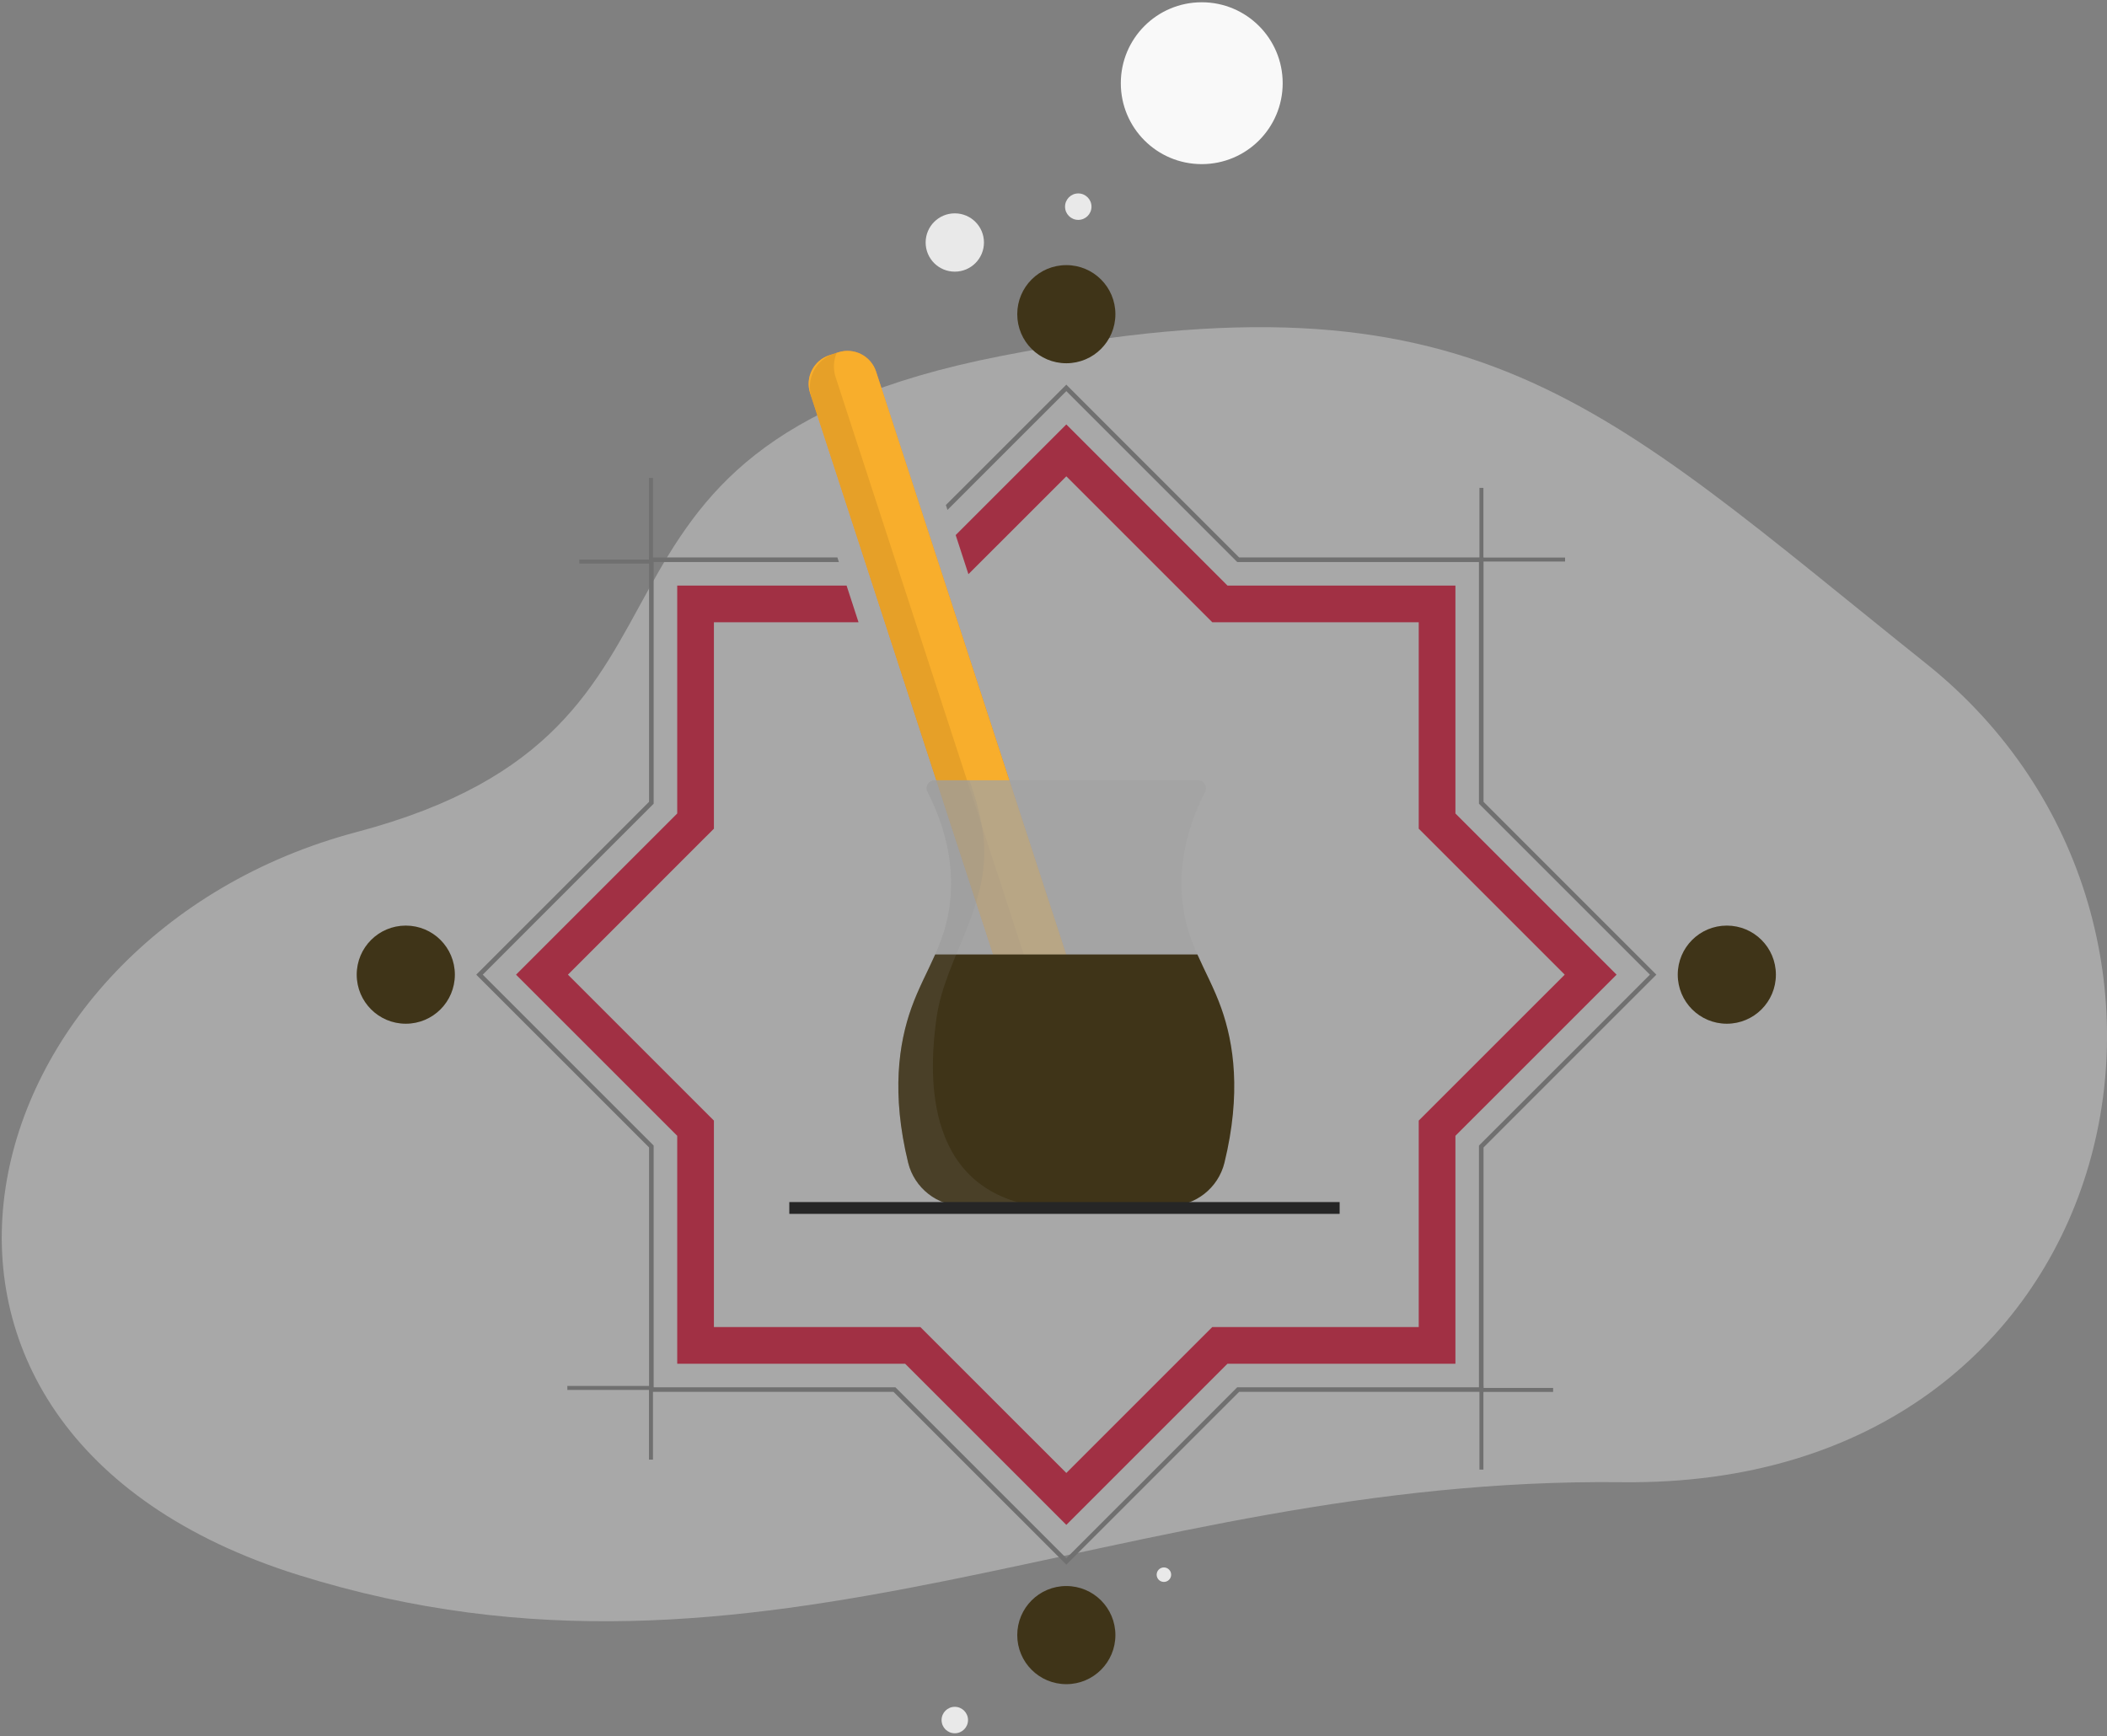 <svg xmlns="http://www.w3.org/2000/svg" viewBox="0 0 529 436" width="529" height="436">
	<rect x="0" y="0" width="529" height="436" fill="#808080" stroke="none"/>
	<defs>
		<clipPath clipPathUnits="userSpaceOnUse" id="cp1">
			<path d="M-711 -670L569 -670L569 5725L-711 5725Z" />
		</clipPath>
		<linearGradient id="grd1" gradientUnits="userSpaceOnUse"  x1="204.6" y1="161.386" x2="268.564" y2="182.237">
			<stop offset="0.033" stop-color="#ea9036"  />
			<stop offset="0.771" stop-color="#e2841e"  />
		</linearGradient>
	</defs>
	<style>
		tspan { white-space:pre }
		.shp0 { opacity: 0.361;fill: #efefef } 
		.shp1 { fill: #3f3418 } 
		.shp2 { fill: url(#grd1) } 
		.shp3 { fill: #f8ae2c } 
		.shp4 { fill: #a13044 } 
		.shp5 { fill: #707070 } 
		.shp6 { opacity: 0.09;fill: #301a06 } 
		.shp7 { opacity: 0.749;fill: #a3a3a3 } 
		.shp8 { opacity: 0.149;fill: #898989 } 
		.shp9 { fill: #262626 } 
		.shp10 { fill: none;stroke: #707070 } 
		.shp11 { fill: #e9e9e9 } 
		.shp12 { fill: #f9f9f9 } 
	</style>
	<g id="Web – Home – 1" clip-path="url(#cp1)">
		<g id="Le projet">
			<g id="Illustration Pourquoi">
				<path id="Tracé 249" class="shp0" d="M483.62 166.64C401.5 101.04 370.89 66.06 251.36 89.38C131.83 112.71 188.68 182.67 89.56 208.91C-9.56 235.15 -41.63 359.05 74.99 395.49C191.6 431.93 280.51 370.71 407.33 372.17C534.15 373.62 565.74 232.23 483.62 166.64Z" />
				<path id="Ellipse 32" class="shp1" d="M267.72 91.21C274.53 91.21 280.04 85.71 280.04 78.89C280.04 72.08 274.53 66.57 267.72 66.57C260.9 66.57 255.4 72.08 255.4 78.89C255.4 85.71 260.9 91.21 267.72 91.21Z" />
				<path id="Ellipse 33" class="shp1" d="M267.72 422.88C274.53 422.88 280.04 417.37 280.04 410.56C280.04 403.75 274.53 398.24 267.72 398.24C260.9 398.24 255.4 403.75 255.4 410.56C255.4 417.37 260.9 422.88 267.72 422.88Z" />
				<path id="Ellipse 34" class="shp1" d="M101.88 257.05C108.7 257.05 114.2 251.54 114.2 244.73C114.2 237.91 108.7 232.41 101.88 232.41C95.07 232.41 89.56 237.91 89.56 244.73C89.56 251.54 95.07 257.05 101.88 257.05Z" />
				<path id="Ellipse 35" class="shp1" d="M433.55 257.05C440.36 257.05 445.87 251.54 445.87 244.73C445.87 237.91 440.36 232.41 433.55 232.41C426.74 232.41 421.23 237.91 421.23 244.73C421.23 251.54 426.74 257.05 433.55 257.05Z" />
				<path id="Rectangle 82" class="shp2" d="M210.43 88.48L208.25 89.19C204.27 90.49 202.11 94.75 203.4 98.72L254.02 253.99C254.48 255.41 255.99 256.18 257.41 255.72L268.85 251.99C270.27 251.53 271.04 250.01 270.58 248.6L219.96 93.33C218.67 89.35 214.4 87.18 210.43 88.48Z" />
				<path id="Rectangle 83" class="shp3" d="M210.43 88.48L208.25 89.19C204.27 90.49 202.11 94.75 203.4 98.72L254.02 253.99C254.48 255.41 255.99 256.18 257.41 255.72L268.85 251.99C270.27 251.53 271.04 250.01 270.58 248.6L219.96 93.33C218.67 89.35 214.4 87.18 210.43 88.48Z" />
				<path id="Tracé 243" class="shp4" d="M170.03 204.26L170.03 147.03L212.55 147.03L215.55 156.25L179.24 156.25L179.24 204.26L179.24 208.08L176.54 210.77L142.59 244.73L176.54 278.68L179.24 281.37L179.24 285.19L179.24 333.21L227.25 333.21L231.07 333.21L233.76 335.9L267.72 369.85L301.67 335.9L304.37 333.21L308.18 333.21L356.2 333.21L356.2 285.19L356.2 281.37L358.89 278.68L392.85 244.73L358.89 210.77L356.2 208.08L356.2 204.26L356.2 156.25L308.18 156.25L304.37 156.25L301.67 153.55L267.72 119.6L243.14 144.17L239.94 134.35L267.72 106.57L308.18 147.03L365.41 147.03L365.41 204.26L405.87 244.73L365.41 285.19L365.41 342.42L308.18 342.42L267.72 382.88L227.25 342.42L170.03 342.42L170.03 285.19L129.56 244.73L170.03 204.26Z" />
				<path id="Tracé 244" class="shp5" d="M162.96 201.33L162.96 139.97L210.24 139.97L210.62 141.12L164.11 141.12L164.11 201.33L164.11 201.81L163.77 202.15L121.2 244.73L163.77 287.3L164.11 287.64L164.11 288.12L164.11 348.33L224.32 348.33L224.8 348.33L225.14 348.67L267.72 391.25L310.29 348.67L310.63 348.33L311.11 348.33L371.32 348.33L371.32 288.12L371.32 287.64L371.66 287.3L414.24 244.73L371.66 202.15L371.32 201.81L371.32 201.33L371.32 141.12L311.11 141.12L310.63 141.12L310.29 140.78L267.72 98.21L237.88 128.04L237.48 126.81L267.72 96.58L311.11 139.97L372.47 139.97L372.47 201.33L415.86 244.73L372.47 288.12L372.47 349.48L311.11 349.48L267.72 392.87L224.32 349.48L162.96 349.48L162.96 288.12L119.57 244.73L162.96 201.33Z" />
				<path id="Tracé 245" class="shp6" d="M209.34 88.83L209.34 88.83C209.58 88.76 209.81 88.7 210.05 88.64C209.27 90.5 209.12 92.64 209.8 94.71L261.81 254.28L254.85 256.55L203.76 99.81C202.27 95.24 204.77 90.32 209.34 88.83Z" />
				<path id="Tracé 246" class="shp7" d="M228.8 253.15C232.4 243.04 238.07 236.56 238.73 224.18C239.27 214.09 236.2 205.35 232.86 198.83C232.18 197.5 233.13 195.92 234.63 195.92L300.8 195.92C302.3 195.92 303.25 197.5 302.57 198.83C299.23 205.35 296.16 214.09 296.7 224.18C297.36 236.56 303.04 243.04 306.63 253.15C309.77 261.97 311.67 274.52 307.43 291.92C305.87 298.33 300.1 302.83 293.5 302.83L241.93 302.83C235.34 302.83 229.57 298.33 228 291.92C223.76 274.52 225.66 261.97 228.8 253.15Z" />
				<path id="Tracé 247" class="shp1" d="M234.8 239.66L300.63 239.66C302.57 244.04 304.85 248.15 306.63 253.15C309.77 261.97 311.67 274.52 307.43 291.92C305.87 298.33 300.1 302.83 293.5 302.83L241.93 302.83C235.34 302.83 229.57 298.33 228 291.92C223.76 274.52 225.66 261.97 228.8 253.15C230.58 248.15 232.86 244.04 234.8 239.66Z" />
				<path id="Tracé 248" class="shp8" d="M228.8 253.15C232.4 243.04 238.07 236.56 238.73 224.18C239.27 214.09 236.2 205.35 232.86 198.83C232.18 197.5 233.13 195.92 234.63 195.92L243.37 195.92C244.87 199.93 246.06 204.24 246.75 208.87C249.42 226.6 237.28 240.21 235.13 255.58C233.39 267.99 231.14 297.94 259.7 302.83L241.93 302.83C235.34 302.83 229.57 298.33 228 291.92C223.76 274.52 225.66 261.97 228.8 253.15Z" />
				<path id="Rectangle 84" class="shp9" d="M336.34 301.83L198.17 301.83L198.17 304.79L336.34 304.79L336.34 301.83Z" />
				<path id="Ligne 3" class="shp10" d="M371.94 140.5L392.94 140.5L371.94 140.5Z" />
				<path id="Ligne 7" class="shp10" d="M163.44 348.5L142.44 348.5L163.44 348.5Z" />
				<path id="Ligne 5" class="shp10" d="M163.44 141L163.44 120L163.44 141Z" />
				<path id="Ligne 10" class="shp10" d="M371.94 348L371.94 369L371.94 348Z" />
				<path id="Ligne 4" class="shp10" d="M371.94 140.5L371.94 122.5L371.94 140.5Z" />
				<path id="Ligne 8" class="shp10" d="M163.44 348.5L163.44 366.5L163.44 348.5Z" />
				<path id="Ligne 6" class="shp10" d="M163.44 141L145.44 141L163.44 141Z" />
				<path id="Ligne 9" class="shp10" d="M371.94 349L389.94 349L371.94 349Z" />
				<path id="Ellipse 36" class="shp11" d="M239.72 68.21C243.76 68.21 247.04 64.94 247.04 60.89C247.04 56.84 243.76 53.57 239.72 53.57C235.67 53.57 232.4 56.84 232.4 60.89C232.4 64.94 235.67 68.21 239.72 68.21Z" />
				<path id="Ellipse 37" class="shp11" d="M270.72 55.21C272.55 55.21 274.04 53.73 274.04 51.89C274.04 50.06 272.55 48.57 270.72 48.57C268.88 48.57 267.4 50.06 267.4 51.89C267.4 53.73 268.88 55.21 270.72 55.21Z" />
				<path id="Ellipse 39" class="shp11" d="M239.72 435.21C241.55 435.21 243.04 433.73 243.04 431.89C243.04 430.06 241.55 428.57 239.72 428.57C237.88 428.57 236.4 430.06 236.4 431.89C236.4 433.73 237.88 435.21 239.72 435.21Z" />
				<path id="Ellipse 41" class="shp11" d="M292.22 397.21C293.22 397.21 294.04 396.4 294.04 395.39C294.04 394.39 293.22 393.57 292.22 393.57C291.21 393.57 290.4 394.39 290.4 395.39C290.4 396.4 291.21 397.21 292.22 397.21Z" />
				<path id="Ellipse 38" class="shp12" d="M301.72 41.21C312.95 41.21 322.04 32.13 322.04 20.89C322.04 9.66 312.95 0.57 301.72 0.57C290.48 0.57 281.4 9.66 281.4 20.89C281.4 32.13 290.48 41.21 301.72 41.21Z" />
			</g>
		</g>
	</g>
</svg>